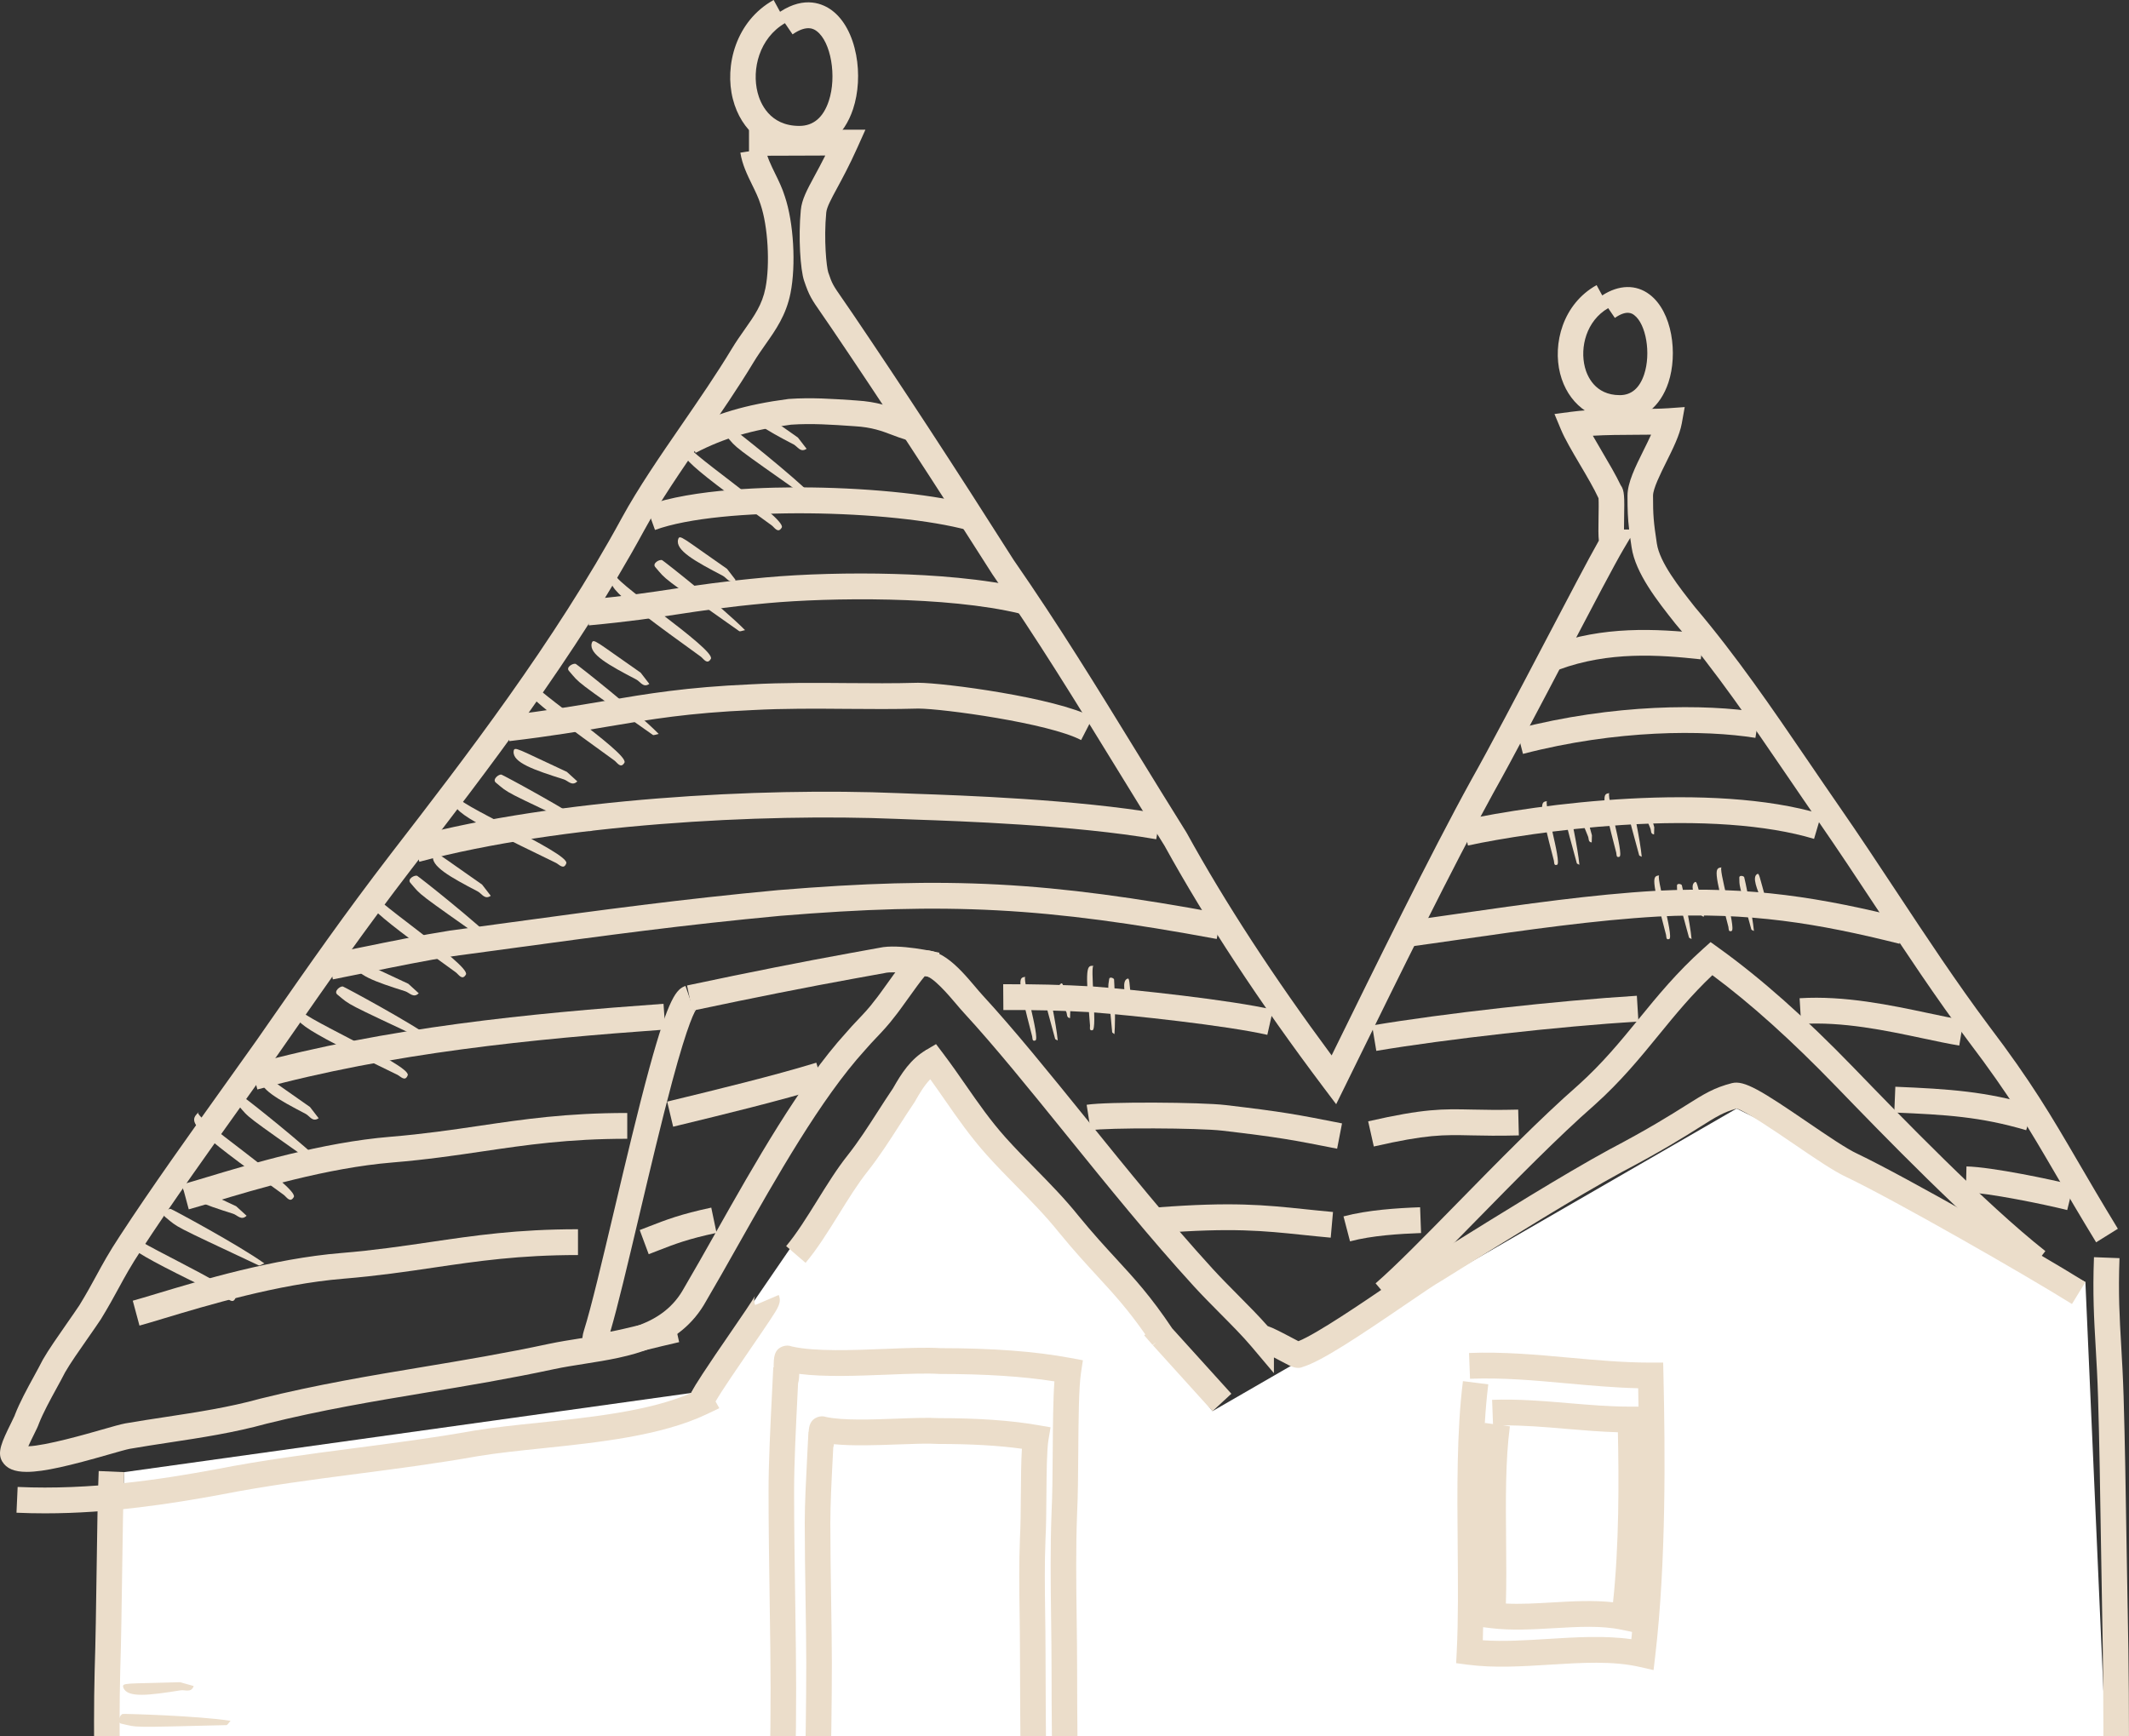 <svg width="141" height="115" viewBox="0 0 141 115" fill="none" xmlns="http://www.w3.org/2000/svg">
<rect x="0" y="0" width="141" height="115" fill="#333333" stroke="none"/>
<g clip-path="url(#clip0_2803_13128)">
<path d="M6.844 129.39L140.044 128.743L138.112 84.927L115.014 73.436L80.303 93.478L61.346 69.545L45.769 92.277L8.229 97.52L6.844 129.39Z" fill="white"/>
<path d="M52.937 10.05C50.772 10.05 49.085 8.713 48.536 6.56C47.974 4.361 48.721 1.401 51.236 0L51.662 0.78C53.319 -0.304 54.53 0.259 55.113 0.7C55.891 1.289 56.454 2.333 56.701 3.639C56.928 4.84 56.854 6.146 56.498 7.221C55.904 9.019 54.606 10.05 52.937 10.05ZM51.984 1.535C50.28 2.532 49.781 4.593 50.175 6.134C50.344 6.798 50.952 8.341 52.937 8.341C53.871 8.341 54.529 7.782 54.892 6.68C55.427 5.061 55.032 2.776 54.096 2.067C53.942 1.949 53.471 1.593 52.491 2.276L51.984 1.535Z" fill="#EBDDCA"/>
<path d="M107.279 27.885C105.334 27.885 103.819 26.684 103.325 24.75C102.824 22.784 103.492 20.139 105.74 18.887L106.113 19.57C107.217 18.854 108.353 18.829 109.249 19.508C110.767 20.66 111.121 23.45 110.498 25.336C109.963 26.955 108.79 27.885 107.279 27.885ZM106.507 20.412C105.054 21.256 104.629 23.01 104.964 24.324C105.106 24.881 105.616 26.176 107.278 26.176C108.046 26.176 108.588 25.711 108.892 24.794C109.348 23.413 109.02 21.472 108.232 20.875C108.099 20.774 107.745 20.506 106.95 21.06L106.507 20.412Z" fill="#EBDDCA"/>
<path d="M138.823 82.295C137.744 80.526 136.902 79.085 136.16 77.812C134.403 74.802 133.133 72.626 130.369 68.984C128.197 66.076 126.173 63.013 124.215 60.05C123 58.211 121.742 56.308 120.451 54.442C119.733 53.405 119.043 52.392 118.375 51.413C115.959 47.872 113.678 44.527 110.961 41.318L110.943 41.296C109.772 39.817 108.315 37.976 108.059 36.26C108.024 36.031 107.994 35.823 107.967 35.631L107.531 36.366C106.957 37.335 105.448 40.21 103.852 43.254C102.105 46.586 100.123 50.362 98.909 52.516C96.234 57.373 92.468 65.051 89.974 70.131C89.662 70.769 89.369 71.367 89.099 71.914L88.492 73.147L87.666 72.051C83.428 66.422 79.882 61.031 77.126 56.029C75.99 54.215 74.904 52.443 73.851 50.73C71.207 46.422 68.709 42.352 65.739 38.065L65.72 38.036C61.786 31.837 58.401 26.659 55.069 21.74C54.791 21.328 54.572 21.012 54.394 20.756C53.744 19.818 53.59 19.595 53.253 18.595C53.009 17.873 52.864 15.718 53.036 13.916C53.103 13.216 53.441 12.589 53.953 11.643C54.161 11.26 54.397 10.822 54.657 10.303C54.043 10.305 53.424 10.307 52.804 10.31C51.728 10.315 50.652 10.32 49.605 10.32V8.611C50.649 8.611 51.722 8.606 52.797 8.601C53.874 8.597 54.952 8.592 56.002 8.592H57.315L56.773 9.799C56.257 10.949 55.803 11.789 55.439 12.462C55.041 13.197 54.754 13.728 54.721 14.081C54.549 15.887 54.74 17.701 54.855 18.045C55.114 18.814 55.165 18.887 55.781 19.776C55.962 20.037 56.185 20.358 56.468 20.776C59.807 25.705 63.198 30.894 67.137 37.101C70.129 41.421 72.637 45.507 75.291 49.831C76.346 51.547 77.434 53.322 78.571 55.137L78.595 55.179C81.134 59.79 84.359 64.742 88.192 69.915C88.279 69.738 88.367 69.558 88.458 69.373C90.957 64.279 94.734 56.579 97.433 51.678C98.64 49.54 100.614 45.776 102.355 42.455C103.876 39.555 105.209 37.013 105.889 35.814C105.852 35.482 105.856 35.004 105.869 34.26C105.876 33.855 105.886 33.271 105.868 33.007L105.86 32.99C105.579 32.373 105.1 31.559 104.636 30.772C104.123 29.901 103.638 29.077 103.381 28.459L102.95 27.426L104.051 27.28C105.387 27.103 106.934 27.097 108.299 27.091C109.123 27.087 109.9 27.085 110.492 27.043L111.576 26.966L111.382 28.047C111.244 28.819 110.794 29.726 110.357 30.603C109.965 31.392 109.477 32.374 109.477 32.837C109.477 34.127 109.512 34.571 109.73 36.003C109.918 37.264 111.212 38.901 112.254 40.218C115.025 43.49 117.328 46.868 119.767 50.442C120.433 51.419 121.121 52.429 121.836 53.461C123.139 55.341 124.401 57.252 125.622 59.099C127.566 62.041 129.576 65.084 131.715 67.948C134.538 71.668 135.829 73.88 137.617 76.943C138.355 78.208 139.192 79.642 140.263 81.397L138.823 82.295ZM107.554 35.076H107.894C107.806 34.334 107.786 33.782 107.786 32.84C107.786 31.972 108.301 30.937 108.846 29.839C109.021 29.488 109.198 29.13 109.349 28.794C109.016 28.799 108.666 28.8 108.307 28.802C107.404 28.806 106.418 28.81 105.491 28.865C105.678 29.196 105.887 29.551 106.093 29.901C106.547 30.671 107.015 31.467 107.334 32.138C107.595 32.479 107.586 32.96 107.563 34.292C107.559 34.525 107.554 34.818 107.554 35.076Z" fill="#EBDDCA"/>
<path d="M1.773 97.503C0.949 97.503 0.428 97.287 0.143 96.808L0.132 96.788C-0.195 96.205 0.116 95.518 0.742 94.252C0.825 94.083 0.937 93.854 0.968 93.779L0.987 93.723C1.304 92.9 1.809 91.976 2.256 91.16C2.462 90.781 2.657 90.425 2.818 90.107L2.836 90.072C3.195 89.44 3.862 88.485 4.449 87.642C4.759 87.197 5.053 86.777 5.262 86.46C5.74 85.679 6.067 85.079 6.383 84.498C6.811 83.711 7.215 82.969 7.928 81.889C9.954 78.775 12.652 74.999 15.033 71.666C15.729 70.692 16.396 69.759 17.009 68.893L17.737 67.846C20.55 63.805 22.773 60.612 25.922 56.512C30.731 50.283 36.715 42.534 41.195 34.285C42.274 32.31 43.734 30.187 45.147 28.135C46.282 26.485 47.456 24.778 48.45 23.129C48.742 22.644 49.038 22.224 49.323 21.819C49.968 20.903 50.478 20.18 50.695 19.082C51.007 17.516 50.86 14.985 50.374 13.554L50.366 13.529C50.239 13.113 50.034 12.695 49.817 12.252C49.491 11.584 49.153 10.894 49.033 10.113L50.705 9.852C50.785 10.373 51.052 10.918 51.334 11.495C51.569 11.974 51.812 12.471 51.979 13.012C52.562 14.739 52.726 17.549 52.354 19.419C52.066 20.873 51.371 21.858 50.701 22.809C50.434 23.191 50.156 23.584 49.896 24.016C48.875 25.711 47.686 27.439 46.536 29.11C45.084 31.219 43.713 33.212 42.677 35.108C38.132 43.477 32.102 51.285 27.257 57.561C24.134 61.628 21.921 64.805 19.121 68.829L18.387 69.882C17.769 70.754 17.101 71.691 16.403 72.666C14.033 75.984 11.345 79.745 9.337 82.832C8.662 83.856 8.274 84.568 7.864 85.321C7.536 85.924 7.197 86.547 6.693 87.371L6.678 87.396C6.456 87.733 6.152 88.167 5.831 88.627C5.269 89.43 4.634 90.341 4.313 90.905C4.142 91.241 3.944 91.603 3.735 91.985C3.319 92.745 2.849 93.606 2.571 94.319C2.521 94.472 2.427 94.664 2.254 95.015C2.163 95.198 2.003 95.522 1.875 95.808C3.059 95.764 5.753 94.99 6.731 94.709C7.462 94.5 7.989 94.348 8.302 94.291C9.187 94.137 10.085 94.001 10.954 93.869C13.023 93.554 15.162 93.229 17.207 92.661L17.229 92.655C20.999 91.719 24.559 91.126 28.003 90.553C30.68 90.108 33.447 89.647 36.355 89.022C37.039 88.878 37.754 88.765 38.446 88.656C41.278 88.21 43.952 87.789 45.296 85.335L45.309 85.313C45.959 84.207 46.649 82.985 47.379 81.692C50.004 77.043 52.98 71.774 56.033 68.412C56.289 68.109 56.558 67.826 56.818 67.552C57.206 67.143 57.572 66.757 57.907 66.304L57.941 66.261C58.096 66.079 58.423 65.622 58.739 65.181C59.413 64.24 59.877 63.602 60.175 63.322L60.243 63.258L60.323 63.21C61.946 62.248 63.53 64.118 64.578 65.356C64.758 65.569 64.929 65.772 65.074 65.928C67.175 68.211 69.49 71.074 71.942 74.105C74.644 77.447 77.438 80.902 80.308 84.046C80.835 84.623 81.431 85.223 82.008 85.805C82.713 86.516 83.383 87.192 83.954 87.843C84.333 87.969 84.86 88.249 85.712 88.698C85.803 88.746 85.903 88.798 85.991 88.845C87.194 88.373 90.354 86.216 92.111 85.018C93.247 84.243 94.147 83.629 94.607 83.371C95.005 83.124 95.43 82.859 95.876 82.581C99.121 80.56 103.565 77.792 106.574 76.153L106.585 76.147C109.213 74.763 110.634 73.868 111.672 73.213C112.857 72.468 113.51 72.057 114.703 71.751C115.516 71.542 116.659 72.255 119.717 74.342C120.997 75.215 122.321 76.118 123.015 76.432L123.033 76.44C126.246 77.979 134.907 82.927 138.113 84.928L137.223 86.382C134.049 84.401 125.493 79.511 122.316 77.989C121.486 77.613 120.166 76.713 118.77 75.759C117.577 74.946 115.609 73.602 115.015 73.436C114.146 73.673 113.667 73.974 112.569 74.665C111.568 75.296 110.057 76.248 107.374 77.661C104.408 79.277 99.991 82.028 96.765 84.037C96.312 84.319 95.881 84.588 95.478 84.839L95.442 84.86C95.056 85.073 94.131 85.704 93.06 86.436C89.991 88.53 87.526 90.173 86.287 90.548C86.037 90.663 85.731 90.629 85.371 90.446C85.259 90.389 85.106 90.308 84.929 90.215C84.791 90.142 84.586 90.033 84.37 89.922V90.964L82.88 89.199C82.311 88.524 81.584 87.791 80.814 87.016C80.226 86.422 79.617 85.809 79.066 85.206C76.161 82.025 73.35 78.549 70.632 75.188C68.198 72.178 65.9 69.336 63.837 67.094C63.668 66.911 63.486 66.696 63.293 66.468C62.891 65.993 61.707 64.593 61.248 64.663C60.995 64.953 60.473 65.681 60.114 66.183C59.758 66.679 59.449 67.111 59.25 67.351C58.857 67.876 58.444 68.313 58.044 68.735C57.786 69.008 57.542 69.265 57.313 69.535L57.292 69.558C54.365 72.777 51.436 77.964 48.851 82.539C48.12 83.835 47.429 85.06 46.773 86.175C45.025 89.351 41.669 89.879 38.709 90.345C38.008 90.456 37.345 90.559 36.707 90.695C33.762 91.328 30.975 91.792 28.28 92.24C24.714 92.834 21.347 93.394 17.646 94.313C15.507 94.905 13.321 95.239 11.206 95.559C10.346 95.69 9.456 95.826 8.595 95.975C8.371 96.016 7.8 96.18 7.194 96.354C4.674 97.077 2.927 97.503 1.773 97.503ZM0.964 93.79C0.964 93.79 0.964 93.793 0.964 93.794V93.79Z" fill="#EBDDCA"/>
<path d="M2.982 100.25C2.356 100.25 1.725 100.237 1.092 100.208L1.169 98.501C5.993 98.723 10.693 97.998 14.249 97.341C17.366 96.727 20.489 96.321 23.509 95.927C26.076 95.593 28.73 95.248 31.364 94.776C32.683 94.558 34.154 94.404 35.71 94.243C39.145 93.885 43.02 93.481 45.769 92.279C45.921 91.959 46.175 91.559 46.528 91.017C47.033 90.24 47.691 89.281 48.328 88.354C49.021 87.344 49.884 86.087 50.004 85.834C49.998 85.845 49.874 86.117 50.014 86.451L51.573 85.785C51.776 86.27 51.545 86.62 50.986 87.465C50.655 87.966 50.201 88.627 49.72 89.328C48.975 90.414 47.794 92.133 47.39 92.84L47.639 93.284L46.815 93.677C43.792 95.12 39.591 95.558 35.884 95.944C34.353 96.104 32.906 96.254 31.648 96.462C28.986 96.939 26.311 97.287 23.725 97.624C20.732 98.013 17.637 98.416 14.563 99.021C11.374 99.609 7.291 100.25 2.982 100.25Z" fill="#EBDDCA"/>
<path d="M80.302 93.481C79.639 92.749 78.607 91.607 77.762 90.673C77.063 89.901 76.403 89.171 76.353 89.116L76.575 88.905L76.332 89.094L75.779 88.459L75.85 88.395C74.683 86.722 73.753 85.71 72.693 84.558C71.96 83.762 71.13 82.86 70.122 81.629C69.255 80.546 68.272 79.546 67.322 78.579C66.668 77.914 65.992 77.226 65.349 76.509C64.261 75.292 63.408 74.065 62.585 72.879C62.27 72.425 61.948 71.962 61.609 71.493C61.22 71.894 60.913 72.406 60.594 72.97L60.558 73.029C60.21 73.541 59.873 74.065 59.549 74.571C58.903 75.577 58.235 76.617 57.457 77.603C56.82 78.403 56.179 79.432 55.561 80.429C54.853 81.569 54.121 82.747 53.351 83.656L52.065 82.546C52.754 81.731 53.452 80.607 54.128 79.52C54.773 78.482 55.439 77.408 56.137 76.534C56.86 75.617 57.477 74.656 58.13 73.64C58.455 73.134 58.791 72.612 59.143 72.091C59.703 71.104 60.297 70.167 61.346 69.548L61.992 69.166L62.446 69.766C62.998 70.495 63.493 71.207 63.972 71.898C64.803 73.095 65.589 74.226 66.605 75.363C67.222 76.05 67.883 76.724 68.523 77.375C69.504 78.373 70.517 79.403 71.432 80.547C72.403 81.732 73.181 82.578 73.933 83.395C75.154 84.723 76.211 85.87 77.634 87.998L79.013 89.522C79.857 90.455 80.888 91.595 81.551 92.327L80.302 93.481Z" fill="#EBDDCA"/>
<path d="M46.071 29.997L45.295 28.478C47.35 27.407 49.415 26.796 52.2 26.432L52.251 26.427C53.75 26.324 55.136 26.42 56.604 26.521L56.727 26.53C58.095 26.611 58.94 26.93 59.684 27.212C59.956 27.314 60.212 27.411 60.479 27.49L60.005 29.131C59.677 29.035 59.379 28.922 59.09 28.812C58.396 28.549 57.741 28.302 56.62 28.236L56.488 28.227C55.088 28.131 53.766 28.038 52.392 28.132C49.826 28.468 47.935 29.026 46.071 29.997Z" fill="#EBDDCA"/>
<path d="M64.123 35.128C59.153 33.766 47.774 33.502 43.379 35.106L42.803 33.499C45.903 32.367 50.957 32.255 53.695 32.29C57.922 32.344 62.087 32.798 64.567 33.478L64.123 35.128Z" fill="#EBDDCA"/>
<path d="M38.998 41.429L38.842 39.727C41.537 39.474 43.115 39.234 44.642 39.002C46.223 38.762 47.858 38.514 50.7 38.252C53.216 38.023 56.317 37.939 59.211 38.021C61.666 38.089 65.179 38.314 67.975 38.993L67.58 40.654C62.692 39.469 54.9 39.586 50.854 39.954C48.061 40.212 46.451 40.456 44.894 40.693C43.343 40.928 41.741 41.172 38.998 41.429Z" fill="#EBDDCA"/>
<path d="M33.728 49.096L33.531 47.399C36.236 47.08 38.169 46.752 40.04 46.435C42.926 45.947 45.419 45.524 49.722 45.333C51.876 45.215 54.02 45.232 56.092 45.25C57.634 45.263 59.228 45.275 60.787 45.23H60.811C62.505 45.23 69.89 46.202 72.381 47.508L71.601 49.025C69.464 47.904 62.464 46.944 60.822 46.939C59.236 46.985 57.631 46.971 56.079 46.959C54.031 46.942 51.914 46.925 49.805 47.04C45.596 47.227 43.151 47.641 40.32 48.121C38.518 48.426 36.475 48.772 33.728 49.096Z" fill="#EBDDCA"/>
<path d="M27.771 57.087L27.34 55.434C36.866 52.9 50.363 52.155 59.514 52.541C59.728 52.553 60.108 52.565 60.634 52.584C63.549 52.684 71.291 52.949 76.861 53.911L76.576 55.595C71.119 54.652 63.461 54.391 60.578 54.292C60.042 54.273 59.656 54.26 59.435 54.248C50.419 53.868 37.127 54.598 27.771 57.087Z" fill="#EBDDCA"/>
<path d="M22.044 64.878L21.721 63.2C22.463 63.054 23.237 62.896 23.985 62.744C25.902 62.352 27.884 61.948 29.772 61.65L29.791 61.647C31.127 61.467 32.422 61.291 33.69 61.118C39.819 60.284 45.113 59.564 51.536 58.965C62.813 58.039 69.395 58.388 80.889 60.52L80.583 62.201C69.258 60.101 62.776 59.757 51.682 60.668C45.304 61.262 40.027 61.98 33.916 62.812C32.651 62.984 31.359 63.16 30.024 63.339C28.177 63.631 26.217 64.031 24.32 64.418C23.568 64.572 22.792 64.731 22.044 64.878Z" fill="#EBDDCA"/>
<path d="M83.933 68.552C81.246 67.938 74.887 67.249 72.223 67.051C70.369 66.943 68.427 66.895 66.451 66.909L66.439 65.2C68.454 65.186 70.435 65.234 72.327 65.345H72.341C75.121 65.552 81.498 66.243 84.308 66.886L83.933 68.552Z" fill="#EBDDCA"/>
<path d="M17.046 72.171L16.604 70.522C25.626 68.057 35.076 67.13 43.943 66.496L44.063 68.201C35.28 68.829 25.928 69.745 17.046 72.171Z" fill="#EBDDCA"/>
<path d="M45.849 66.955L45.502 65.282L45.663 65.248C49.614 64.41 53.169 63.706 56.327 63.133L58.245 62.785C59.519 62.499 61.946 63.05 62.22 63.114L61.838 64.779C60.701 64.513 59.182 64.319 58.606 64.455L58.563 64.464L56.626 64.815C53.485 65.384 49.947 66.086 46.012 66.92L45.849 66.955Z" fill="#EBDDCA"/>
<path d="M12.501 80.112L12.057 78.463C12.469 78.349 13.017 78.184 13.652 77.993C16.529 77.126 21.344 75.674 25.858 75.304C28.066 75.121 29.932 74.846 31.737 74.58C34.702 74.142 37.503 73.728 41.542 73.728V75.437C37.627 75.437 34.885 75.842 31.981 76.27C30.152 76.54 28.258 76.82 25.997 77.007C21.658 77.362 16.95 78.782 14.137 79.63C13.491 79.825 12.933 79.992 12.501 80.112Z" fill="#EBDDCA"/>
<path d="M9.237 87.813L8.793 86.164C9.205 86.05 9.753 85.886 10.388 85.694C13.265 84.827 18.079 83.375 22.596 83.005C24.806 82.823 26.673 82.547 28.479 82.281C31.442 81.844 34.243 81.43 38.279 81.43V83.139C34.366 83.139 31.626 83.543 28.724 83.971C26.893 84.242 24.998 84.521 22.734 84.708C18.394 85.064 13.686 86.483 10.872 87.331C10.227 87.526 9.669 87.694 9.237 87.813Z" fill="#EBDDCA"/>
<path d="M44.582 74.637L44.185 72.976L44.527 72.892C47.382 72.199 51.29 71.249 54.062 70.397L54.556 72.032C51.734 72.9 47.798 73.856 44.923 74.554L44.582 74.637Z" fill="#EBDDCA"/>
<path d="M42.962 83.083L42.367 81.483C42.591 81.399 42.801 81.316 43.005 81.237C44.114 80.805 45.074 80.431 47.106 79.998L47.455 81.67C45.556 82.075 44.698 82.409 43.613 82.831C43.405 82.913 43.19 82.996 42.962 83.083Z" fill="#EBDDCA"/>
<path d="M88.555 76.095C85.571 75.506 84.768 75.348 80.96 74.9C79.384 74.714 73.346 74.696 72.23 74.873L71.967 73.185C73.33 72.969 79.559 73.014 81.155 73.202C85.029 73.659 85.844 73.82 88.88 74.418L88.555 76.095Z" fill="#EBDDCA"/>
<path d="M88.131 81.988C87.458 81.927 86.853 81.864 86.269 81.803C83.662 81.531 81.602 81.316 76.779 81.688L76.65 79.984C81.625 79.601 83.752 79.823 86.443 80.104C87.022 80.164 87.62 80.227 88.282 80.287L88.131 81.988Z" fill="#EBDDCA"/>
<path d="M90.985 75.948L90.611 74.281C94.333 73.432 95.524 73.458 97.498 73.502C98.312 73.519 99.235 73.539 100.547 73.505L100.591 75.214C99.239 75.25 98.253 75.228 97.461 75.212C95.555 75.169 94.503 75.146 90.985 75.948Z" fill="#EBDDCA"/>
<path d="M89.41 82.232L88.978 80.579C90.597 80.149 92.54 80.029 94.051 79.973L94.114 81.681C92.689 81.734 90.867 81.844 89.41 82.232Z" fill="#EBDDCA"/>
<path d="M136.908 80.159C135.383 79.775 131.633 79.011 130.197 78.978L130.236 77.269C131.951 77.308 135.942 78.154 137.318 78.501L136.908 80.159Z" fill="#EBDDCA"/>
<path d="M103.257 44.352L102.68 42.744C106.146 41.475 109.604 41.627 112.824 41.978L112.641 43.677C109.831 43.37 106.556 43.145 103.257 44.352Z" fill="#EBDDCA"/>
<path d="M100.864 49.941L100.441 48.286C106.878 46.611 112.969 46.622 116.523 47.19L116.258 48.879C112.872 48.337 107.049 48.332 100.864 49.941Z" fill="#EBDDCA"/>
<path d="M97.219 56.01L96.863 54.339C101.904 53.244 113.356 51.749 120.625 53.932L120.142 55.57C117.024 54.634 112.614 54.317 107.388 54.653C103.274 54.918 99.339 55.55 97.219 56.01Z" fill="#EBDDCA"/>
<path d="M93.107 62.744L92.881 61.05C94.055 60.89 95.245 60.719 96.507 60.537C100.909 59.905 105.459 59.251 109.697 59.009C115.983 58.682 120.675 59.475 126.207 60.859L125.8 62.519C120.418 61.172 115.862 60.401 109.788 60.716C105.627 60.954 101.111 61.603 96.745 62.23C95.481 62.411 94.287 62.583 93.107 62.744Z" fill="#EBDDCA"/>
<path d="M91.15 69.614L90.871 67.929C95.575 67.136 103.115 66.29 108.406 65.963L108.51 67.669C103.267 67.994 95.804 68.83 91.15 69.614Z" fill="#EBDDCA"/>
<path d="M129.758 69.263C129.016 69.138 128.209 68.967 127.354 68.785C124.868 68.258 122.05 67.661 119.288 67.833L119.184 66.127C122.174 65.939 125.24 66.59 127.702 67.112C128.539 67.29 129.33 67.457 130.038 67.577L129.758 69.263Z" fill="#EBDDCA"/>
<path d="M134.192 74.87C131.163 73.977 128.899 73.843 125.455 73.698L125.525 71.99C129.109 72.141 131.512 72.299 134.666 73.229L134.192 74.87Z" fill="#EBDDCA"/>
<path d="M79.798 127.112C75.663 127.127 71.55 127.099 67.503 127.071C58.496 127.009 49.182 126.945 39.968 127.364C35.902 127.587 31.741 127.662 27.718 127.735C26.035 127.765 24.295 127.797 22.599 127.839C18.778 127.934 15.724 127.856 12.77 127.779C11.058 127.735 9.429 127.693 7.674 127.682C7.7 127.37 7.74 127.026 7.763 126.827C7.802 126.499 7.823 126.312 7.826 126.173C7.979 123.246 7.957 120.235 7.936 117.322C7.921 115.147 7.904 112.897 7.962 110.728C8.026 108.74 8.059 106.36 8.091 104.059C8.126 101.545 8.16 99.17 8.229 97.52L6.537 97.447C6.466 99.121 6.434 101.508 6.398 104.035C6.366 106.328 6.333 108.7 6.269 110.677C6.211 112.881 6.227 115.145 6.243 117.335C6.265 120.227 6.287 123.219 6.134 126.1V126.141C6.131 126.206 6.104 126.439 6.082 126.626C5.969 127.591 5.899 128.31 6.03 128.772L6.207 129.39H6.843C8.902 129.39 10.759 129.439 12.726 129.489C14.718 129.542 16.755 129.594 19.044 129.594C20.173 129.594 21.364 129.581 22.641 129.546C24.331 129.505 26.068 129.473 27.748 129.443C31.787 129.37 35.964 129.293 40.052 129.07C49.216 128.653 58.506 128.717 67.492 128.779C71.377 128.806 75.325 128.832 79.295 128.821C79.38 128.246 79.523 127.634 79.798 127.112Z" fill="#EBDDCA"/>
<path d="M140.911 106.541C140.884 105.268 140.86 103.708 140.834 102.055C140.785 98.909 140.729 95.343 140.643 92.522C140.603 91.215 140.542 90.159 140.483 89.136C140.376 87.287 140.284 85.689 140.371 83.345L138.68 83.281C138.589 85.707 138.683 87.343 138.793 89.236C138.851 90.247 138.912 91.293 138.951 92.575C139.037 95.382 139.092 98.942 139.141 102.082C139.167 103.737 139.192 105.299 139.218 106.577C139.364 113.649 139.325 120.919 139.108 127.145C130.415 128.262 120.678 127.785 111.253 127.323C109.543 127.239 107.818 127.155 106.092 127.079C106.206 127.195 106.32 127.31 106.435 127.425C106.673 127.666 106.587 128.169 106.222 128.236C106.22 128.236 106.219 128.236 106.218 128.236C106.223 128.255 106.228 128.274 106.234 128.294C106.281 128.456 106.221 128.664 106.094 128.787C107.762 128.861 109.455 128.943 111.172 129.028C120.93 129.506 131.019 130.001 140.045 128.743L140.748 128.645L140.774 127.928C141.016 121.514 141.064 113.919 140.912 106.54L140.911 106.541Z" fill="#EBDDCA"/>
<path d="M109.512 110.633L108.596 110.424C106.8 110.015 104.766 110.142 102.612 110.276C100.81 110.388 98.947 110.504 97.214 110.277L96.438 110.175L96.478 109.386C96.582 107.326 96.561 104.987 96.54 102.51C96.507 98.727 96.472 94.813 96.887 91.492L98.566 91.705C98.166 94.913 98.2 98.767 98.233 102.494C98.252 104.68 98.27 106.76 98.204 108.658C99.574 108.752 101.062 108.66 102.508 108.57C104.36 108.455 106.265 108.336 108.042 108.587C108.617 103.029 108.59 96.632 108.494 91.963C106.897 91.923 105.319 91.779 103.785 91.64C101.681 91.448 99.507 91.25 97.357 91.335L97.291 89.627C99.551 89.537 101.78 89.741 103.937 89.938C105.699 90.099 107.521 90.264 109.322 90.264H110.149L110.168 91.099C110.283 96.114 110.352 103.499 109.623 109.692L109.512 110.633Z" fill="#EBDDCA"/>
<path d="M52.458 126.624H50.766C50.766 122.706 50.835 120.917 50.901 119.187C50.967 117.473 51.035 115.702 51.035 111.818C51.035 110.256 51.006 108.233 50.974 106.092C50.938 103.613 50.9 101.051 50.9 98.759C50.9 96.906 51.015 94.58 51.137 92.119L51.213 90.58H51.239C51.239 89.921 51.26 89.403 51.841 89.19C52.042 89.115 52.257 89.121 52.446 89.196C53.956 89.542 56.47 89.442 58.695 89.354C60.059 89.299 61.348 89.248 62.288 89.307C65.749 89.308 68.57 89.521 70.911 89.959L71.719 90.11L71.594 90.93C71.444 91.913 71.428 94.086 71.412 96.187C71.402 97.632 71.391 99.126 71.335 100.237C71.245 102.54 71.276 104.903 71.306 107.188C71.321 108.339 71.336 109.529 71.336 110.702C71.336 113.723 71.37 116.189 71.404 118.574C71.437 120.964 71.472 123.435 71.472 126.466H69.779C69.779 123.448 69.745 120.982 69.711 118.598C69.678 116.208 69.643 113.735 69.643 110.702C69.643 109.54 69.628 108.355 69.613 107.211C69.584 104.904 69.553 102.518 69.644 100.161C69.699 99.076 69.709 97.602 69.72 96.175C69.732 94.394 69.745 92.691 69.832 91.507C67.741 91.178 65.254 91.017 62.261 91.017L62.206 91.015C61.353 90.96 60.094 91.009 58.761 91.063C56.792 91.14 54.606 91.227 52.93 91.012C52.929 91.091 52.926 91.166 52.922 91.236C52.913 91.39 52.889 91.523 52.855 91.635L52.827 92.205C52.706 94.645 52.592 96.948 52.592 98.76C52.592 101.039 52.629 103.595 52.666 106.068C52.697 108.216 52.727 110.245 52.727 111.819C52.727 115.736 52.658 117.524 52.592 119.254C52.526 120.967 52.458 122.739 52.458 126.624Z" fill="#EBDDCA"/>
<path d="M108.287 108.148L107.391 107.959C106.052 107.676 104.519 107.764 102.896 107.858C101.514 107.938 100.086 108.021 98.749 107.856L97.963 107.759L98.007 106.96C98.087 105.508 98.071 103.851 98.054 102.097C98.029 99.409 98.002 96.63 98.32 94.258L98.879 94.335L98.82 92.731C100.547 92.666 102.249 92.811 103.896 92.951C105.232 93.064 106.614 93.181 107.975 93.181H108.8L108.821 94.014C108.912 97.567 108.969 102.805 108.403 107.232L108.287 108.148ZM99.732 106.225C100.698 106.273 101.725 106.214 102.799 106.152C104.143 106.074 105.524 105.994 106.828 106.141C107.232 102.358 107.22 98.08 107.15 94.879C105.998 94.844 104.862 94.749 103.755 94.655C102.309 94.531 100.933 94.413 99.534 94.425L99.997 94.488C99.696 96.738 99.722 99.454 99.747 102.082C99.761 103.542 99.773 104.938 99.732 106.225Z" fill="#EBDDCA"/>
<path d="M54.889 127.043H53.195C53.195 124.271 53.247 121.376 53.296 118.576C53.346 115.784 53.397 112.896 53.397 110.139C53.397 109.035 53.375 107.603 53.352 106.087C53.325 104.33 53.297 102.515 53.297 100.891C53.297 99.613 53.379 98.029 53.465 96.354L53.542 94.848H53.557C53.577 94.453 53.669 94.067 54.119 93.885C54.313 93.806 54.523 93.803 54.713 93.867C55.84 94.109 57.738 94.038 59.417 93.976C60.459 93.937 61.443 93.901 62.166 93.943C64.796 93.944 66.948 94.095 68.745 94.406L69.577 94.55L69.437 95.389C69.326 96.063 69.314 97.587 69.302 99.061C69.294 100.088 69.286 101.15 69.242 101.947C69.174 103.575 69.197 105.243 69.219 106.857C69.231 107.673 69.243 108.519 69.243 109.351C69.243 111.492 69.269 114.87 69.295 118.135C69.321 121.405 69.348 124.786 69.348 126.934H67.656C67.656 124.793 67.629 121.415 67.603 118.15C67.577 114.88 67.55 111.499 67.55 109.351C67.55 108.53 67.538 107.692 67.527 106.881C67.504 105.242 67.481 103.547 67.55 101.87V101.858C67.593 101.102 67.601 100.058 67.609 99.049C67.618 97.903 67.626 96.801 67.679 95.971C66.13 95.757 64.309 95.653 62.14 95.653L62.088 95.651C61.446 95.611 60.49 95.647 59.479 95.684C58.056 95.736 56.485 95.794 55.23 95.669C55.22 95.754 55.205 95.831 55.184 95.901L55.157 96.443C55.071 98.096 54.992 99.659 54.992 100.892C54.992 102.502 55.019 104.312 55.046 106.061C55.069 107.585 55.092 109.024 55.092 110.141C55.092 112.914 55.041 115.809 54.992 118.609C54.94 121.399 54.889 124.286 54.889 127.043Z" fill="#EBDDCA"/>
<path d="M39.93 89.975C39.459 89.975 39.141 89.852 38.877 89.566C38.553 89.216 38.484 88.739 38.67 88.149C39.142 86.664 39.888 83.51 40.678 80.171C41.421 77.029 42.264 73.466 43.013 70.73C44.298 66.03 44.812 65.52 45.397 65.312L45.957 66.925C46.088 66.879 46.15 66.81 46.15 66.809C46.038 66.936 45.589 67.66 44.517 71.653C43.81 74.287 43.055 77.48 42.324 80.568C41.568 83.766 40.904 86.569 40.421 88.213C40.936 88.124 41.714 87.934 42.474 87.749C43.094 87.597 43.797 87.425 44.605 87.241L44.979 88.908C44.183 89.09 43.487 89.26 42.872 89.41C41.464 89.754 40.561 89.975 39.93 89.975Z" fill="#EBDDCA"/>
<path d="M92.203 86.313L91.103 85.013C92.405 83.889 94.411 81.843 96.533 79.677C99.117 77.039 102.045 74.049 104.507 71.897C106.131 70.438 107.303 69.002 108.545 67.483C109.775 65.976 111.048 64.418 112.785 62.86L113.289 62.408L113.838 62.803C116.623 64.805 119.548 67.401 122.776 70.739L122.798 70.762C125.829 73.897 131.472 79.732 135.461 82.877L134.42 84.225C130.339 81.009 124.646 75.12 121.586 71.956L121.564 71.934C118.62 68.891 115.946 66.486 113.407 64.6C112.022 65.911 110.963 67.207 109.849 68.571C108.621 70.074 107.352 71.628 105.622 73.182C103.202 75.298 100.298 78.263 97.735 80.879C95.495 83.167 93.559 85.143 92.203 86.313Z" fill="#EBDDCA"/>
<path fill-rule="evenodd" clip-rule="evenodd" d="M102.488 53.072C101.992 53.11 101.917 53.206 102.912 57.014C102.94 57.129 102.895 57.37 103.123 57.286C103.46 57.162 102.151 52.894 102.488 53.072Z" fill="#EBDDCA"/>
<path fill-rule="evenodd" clip-rule="evenodd" d="M104.601 57.287C104.505 56.2 103.979 53.775 103.955 53.721C103.918 53.636 103.628 53.579 103.633 53.747C103.646 54.351 103.567 54.007 104.43 57.186C104.439 57.22 104.516 57.239 104.601 57.287Z" fill="#EBDDCA"/>
<path fill-rule="evenodd" clip-rule="evenodd" d="M105.431 55.334C104.934 53.562 104.955 53.424 104.799 53.531C104.495 53.745 104.773 54.453 105.176 55.418C105.234 55.556 105.171 55.783 105.416 55.807C105.422 55.662 105.426 55.519 105.431 55.334Z" fill="#EBDDCA"/>
<path fill-rule="evenodd" clip-rule="evenodd" d="M106.617 52.541C106.12 52.578 106.046 52.674 107.041 56.483C107.069 56.597 107.024 56.839 107.252 56.755C107.589 56.631 106.279 52.361 106.617 52.541Z" fill="#EBDDCA"/>
<path fill-rule="evenodd" clip-rule="evenodd" d="M108.73 56.756C108.634 55.669 108.108 53.244 108.084 53.19C108.047 53.104 107.757 53.048 107.762 53.216C107.775 53.82 107.696 53.475 108.559 56.655C108.568 56.69 108.645 56.707 108.73 56.756Z" fill="#EBDDCA"/>
<path fill-rule="evenodd" clip-rule="evenodd" d="M109.559 54.802C109.063 53.031 109.084 52.893 108.928 52.999C108.623 53.214 108.902 53.922 109.305 54.887C109.363 55.024 109.3 55.252 109.545 55.275C109.551 55.132 109.555 54.987 109.559 54.802Z" fill="#EBDDCA"/>
<path fill-rule="evenodd" clip-rule="evenodd" d="M109.916 57.99C109.419 58.028 109.344 58.124 110.34 61.932C110.368 62.047 110.323 62.288 110.551 62.205C110.889 62.078 109.578 57.81 109.916 57.99Z" fill="#EBDDCA"/>
<path fill-rule="evenodd" clip-rule="evenodd" d="M112.03 62.205C111.934 61.118 111.409 58.693 111.385 58.639C111.348 58.553 111.058 58.497 111.063 58.665C111.076 59.269 110.996 58.925 111.859 62.104C111.87 62.137 111.947 62.156 112.03 62.205Z" fill="#EBDDCA"/>
<path fill-rule="evenodd" clip-rule="evenodd" d="M112.86 60.25C112.364 58.478 112.385 58.34 112.229 58.447C111.924 58.661 112.203 59.37 112.606 60.334C112.663 60.472 112.601 60.699 112.846 60.723C112.852 60.578 112.855 60.434 112.86 60.25Z" fill="#EBDDCA"/>
<path fill-rule="evenodd" clip-rule="evenodd" d="M114.045 57.459C113.548 57.496 113.473 57.592 114.469 61.401C114.497 61.515 114.452 61.757 114.68 61.673C115.018 61.549 113.707 57.279 114.045 57.459Z" fill="#EBDDCA"/>
<path fill-rule="evenodd" clip-rule="evenodd" d="M116.159 61.672C116.063 60.585 115.538 58.16 115.514 58.106C115.477 58.02 115.187 57.964 115.191 58.132C115.205 58.736 115.125 58.392 115.988 61.571C115.998 61.606 116.075 61.624 116.159 61.672Z" fill="#EBDDCA"/>
<path fill-rule="evenodd" clip-rule="evenodd" d="M116.987 59.717C116.491 57.944 116.512 57.807 116.356 57.913C116.051 58.128 116.33 58.836 116.733 59.801C116.79 59.938 116.728 60.166 116.973 60.19C116.979 60.047 116.982 59.903 116.987 59.717Z" fill="#EBDDCA"/>
<path fill-rule="evenodd" clip-rule="evenodd" d="M67.935 64.711C67.439 64.748 67.364 64.844 68.359 68.653C68.387 68.767 68.342 69.009 68.571 68.925C68.91 68.801 67.598 64.531 67.935 64.711Z" fill="#EBDDCA"/>
<path fill-rule="evenodd" clip-rule="evenodd" d="M70.052 68.924C69.956 67.837 69.431 65.412 69.407 65.358C69.369 65.272 69.079 65.216 69.084 65.384C69.097 65.988 69.018 65.644 69.881 68.823C69.891 68.857 69.967 68.874 70.052 68.924Z" fill="#EBDDCA"/>
<path fill-rule="evenodd" clip-rule="evenodd" d="M70.882 66.97C70.385 65.198 70.406 65.061 70.25 65.167C69.946 65.382 70.224 66.09 70.627 67.055C70.685 67.192 70.623 67.42 70.867 67.443C70.873 67.3 70.878 67.156 70.882 66.97Z" fill="#EBDDCA"/>
<path fill-rule="evenodd" clip-rule="evenodd" d="M72.447 63.986C71.952 63.936 71.862 64.018 72.191 67.942C72.198 68.06 72.113 68.29 72.352 68.248C72.706 68.184 72.146 63.749 72.447 63.986Z" fill="#EBDDCA"/>
<path fill-rule="evenodd" clip-rule="evenodd" d="M73.808 68.505C73.899 67.418 73.797 64.938 73.783 64.879C73.761 64.789 73.484 64.683 73.46 64.849C73.37 65.446 73.351 65.094 73.657 68.376C73.661 68.412 73.733 68.444 73.808 68.505Z" fill="#EBDDCA"/>
<path fill-rule="evenodd" clip-rule="evenodd" d="M74.96 66.727C74.775 64.895 74.819 64.763 74.646 64.841C74.31 64.999 74.463 65.745 74.695 66.766C74.729 66.911 74.628 67.124 74.865 67.19C74.895 67.05 74.925 66.908 74.96 66.727Z" fill="#EBDDCA"/>
<path fill-rule="evenodd" clip-rule="evenodd" d="M8.446 81.506C7.864 82.315 7.912 82.554 14.923 85.936C15.131 86.04 15.435 86.42 15.604 85.963C15.855 85.283 7.742 81.792 8.446 81.506Z" fill="#EBDDCA"/>
<path fill-rule="evenodd" clip-rule="evenodd" d="M17.51 83.694C15.752 82.441 11.427 80.121 11.315 80.087C11.138 80.035 10.68 80.407 10.938 80.615C11.864 81.373 11.244 81.052 17.139 83.826C17.202 83.855 17.327 83.76 17.51 83.694Z" fill="#EBDDCA"/>
<path fill-rule="evenodd" clip-rule="evenodd" d="M15.64 79.905C12.336 78.382 12.155 78.173 12.114 78.55C12.044 79.292 13.468 79.779 15.438 80.403C15.72 80.492 15.982 80.881 16.332 80.536C16.124 80.342 15.915 80.15 15.639 79.904L15.64 79.905Z" fill="#EBDDCA"/>
<path fill-rule="evenodd" clip-rule="evenodd" d="M13.169 73.658C12.457 74.354 12.463 74.597 18.791 79.151C18.978 79.291 19.213 79.718 19.458 79.297C19.818 78.671 12.425 73.816 13.169 73.658Z" fill="#EBDDCA"/>
<path fill-rule="evenodd" clip-rule="evenodd" d="M21.722 77.392C20.205 75.851 16.341 72.811 16.237 72.758C16.072 72.676 15.557 72.963 15.776 73.213C16.558 74.121 16.003 73.696 21.334 77.457C21.392 77.498 21.533 77.428 21.723 77.392H21.722Z" fill="#EBDDCA"/>
<path fill-rule="evenodd" clip-rule="evenodd" d="M20.53 73.333C17.535 71.257 17.394 71.019 17.289 71.383C17.093 72.103 18.413 72.831 20.247 73.789C20.509 73.926 20.7 74.356 21.104 74.076C20.932 73.85 20.757 73.622 20.53 73.333Z" fill="#EBDDCA"/>
<path fill-rule="evenodd" clip-rule="evenodd" d="M19.845 66.769C19.262 67.579 19.31 67.817 26.321 71.199C26.529 71.304 26.834 71.684 27.003 71.227C27.253 70.547 19.14 67.055 19.845 66.769Z" fill="#EBDDCA"/>
<path fill-rule="evenodd" clip-rule="evenodd" d="M28.91 68.96C27.153 67.706 22.828 65.387 22.715 65.353C22.539 65.3 22.081 65.672 22.339 65.881C23.264 66.639 22.644 66.317 28.539 69.091C28.602 69.12 28.727 69.025 28.91 68.96Z" fill="#EBDDCA"/>
<path fill-rule="evenodd" clip-rule="evenodd" d="M27.04 65.168C23.736 63.646 23.555 63.436 23.514 63.813C23.444 64.556 24.869 65.042 26.839 65.667C27.12 65.756 27.382 66.144 27.733 65.799C27.524 65.606 27.315 65.414 27.04 65.167L27.04 65.168Z" fill="#EBDDCA"/>
<path fill-rule="evenodd" clip-rule="evenodd" d="M24.568 58.92C23.856 59.616 23.861 59.859 30.189 64.413C30.376 64.553 30.611 64.98 30.856 64.558C31.216 63.932 23.823 59.078 24.568 58.92Z" fill="#EBDDCA"/>
<path fill-rule="evenodd" clip-rule="evenodd" d="M33.12 62.656C31.603 61.114 27.74 58.075 27.635 58.022C27.47 57.94 26.956 58.227 27.174 58.477C27.957 59.384 27.401 58.96 32.732 62.721C32.791 62.761 32.932 62.691 33.121 62.656H33.12Z" fill="#EBDDCA"/>
<path fill-rule="evenodd" clip-rule="evenodd" d="M31.928 58.598C28.934 56.522 28.793 56.285 28.687 56.649C28.491 57.368 29.811 58.096 31.645 59.055C31.907 59.192 32.098 59.621 32.502 59.342C32.331 59.115 32.156 58.887 31.928 58.598Z" fill="#EBDDCA"/>
<path fill-rule="evenodd" clip-rule="evenodd" d="M30.347 52.732C29.764 53.542 29.812 53.78 36.823 57.162C37.032 57.267 37.336 57.647 37.505 57.189C37.755 56.51 29.642 53.018 30.347 52.732Z" fill="#EBDDCA"/>
<path fill-rule="evenodd" clip-rule="evenodd" d="M39.41 54.922C37.653 53.669 33.328 51.349 33.215 51.316C33.039 51.263 32.581 51.635 32.839 51.844C33.764 52.602 33.144 52.28 39.039 55.054C39.102 55.083 39.227 54.988 39.41 54.922Z" fill="#EBDDCA"/>
<path fill-rule="evenodd" clip-rule="evenodd" d="M37.542 51.131C34.238 49.608 34.057 49.399 34.016 49.776C33.946 50.519 35.371 51.005 37.341 51.63C37.622 51.719 37.884 52.107 38.235 51.762C38.026 51.569 37.817 51.377 37.541 51.13L37.542 51.131Z" fill="#EBDDCA"/>
<path fill-rule="evenodd" clip-rule="evenodd" d="M35.068 44.885C34.356 45.581 34.361 45.824 40.689 50.378C40.876 50.517 41.111 50.945 41.356 50.523C41.716 49.897 34.323 45.043 35.068 44.885Z" fill="#EBDDCA"/>
<path fill-rule="evenodd" clip-rule="evenodd" d="M43.624 48.618C42.107 47.077 38.244 44.038 38.139 43.985C37.974 43.903 37.459 44.19 37.678 44.44C38.461 45.347 37.905 44.922 43.236 48.683C43.295 48.724 43.436 48.654 43.625 48.618H43.624Z" fill="#EBDDCA"/>
<path fill-rule="evenodd" clip-rule="evenodd" d="M42.43 44.561C39.436 42.485 39.295 42.248 39.189 42.612C38.993 43.331 40.313 44.059 42.147 45.018C42.409 45.155 42.6 45.584 43.004 45.305C42.833 45.078 42.658 44.85 42.43 44.561Z" fill="#EBDDCA"/>
<path fill-rule="evenodd" clip-rule="evenodd" d="M40.791 38.006C40.078 38.702 40.084 38.945 46.412 43.499C46.599 43.639 46.834 44.066 47.079 43.644C47.439 43.018 40.046 38.164 40.791 38.006Z" fill="#EBDDCA"/>
<path fill-rule="evenodd" clip-rule="evenodd" d="M49.343 41.743C47.826 40.202 43.963 37.163 43.858 37.11C43.693 37.028 43.178 37.315 43.397 37.565C44.18 38.472 43.624 38.047 48.955 41.808C49.013 41.849 49.154 41.779 49.344 41.743H49.343Z" fill="#EBDDCA"/>
<path fill-rule="evenodd" clip-rule="evenodd" d="M48.151 37.684C45.157 35.608 45.016 35.371 44.91 35.735C44.714 36.454 46.034 37.182 47.868 38.141C48.13 38.278 48.321 38.707 48.725 38.428C48.553 38.201 48.379 37.973 48.151 37.684Z" fill="#EBDDCA"/>
<path fill-rule="evenodd" clip-rule="evenodd" d="M45.486 29.309C44.773 30.005 44.779 30.248 51.107 34.802C51.294 34.941 51.529 35.369 51.774 34.947C52.134 34.321 44.741 29.467 45.486 29.309Z" fill="#EBDDCA"/>
<path fill-rule="evenodd" clip-rule="evenodd" d="M54.038 33.044C52.521 31.503 48.658 28.463 48.553 28.411C48.388 28.328 47.873 28.615 48.092 28.866C48.875 29.773 48.319 29.348 53.65 33.109C53.709 33.15 53.85 33.08 54.039 33.044H54.038Z" fill="#EBDDCA"/>
<path fill-rule="evenodd" clip-rule="evenodd" d="M52.844 28.985C49.85 26.909 49.709 26.671 49.603 27.036C49.407 27.755 50.727 28.483 52.561 29.442C52.823 29.578 53.014 30.008 53.419 29.729C53.247 29.502 53.072 29.274 52.844 28.985Z" fill="#EBDDCA"/>
<path fill-rule="evenodd" clip-rule="evenodd" d="M15.268 113.994C13.142 113.659 8.246 113.519 8.131 113.539C7.95 113.571 7.703 114.11 8.027 114.181C9.189 114.444 8.492 114.435 14.994 114.279C15.065 114.277 15.138 114.135 15.269 113.994H15.268Z" fill="#EBDDCA"/>
<path fill-rule="evenodd" clip-rule="evenodd" d="M11.928 111.436C8.297 111.553 8.044 111.445 8.173 111.802C8.437 112.499 9.927 112.296 11.967 111.973C12.258 111.926 12.665 112.158 12.827 111.69C12.555 111.61 12.28 111.532 11.928 111.436Z" fill="#EBDDCA"/>
</g>
<defs>
<clipPath id="clip0_2803_13128">
<rect width="141" height="115" fill="white"/>
</clipPath>
</defs>
</svg>
